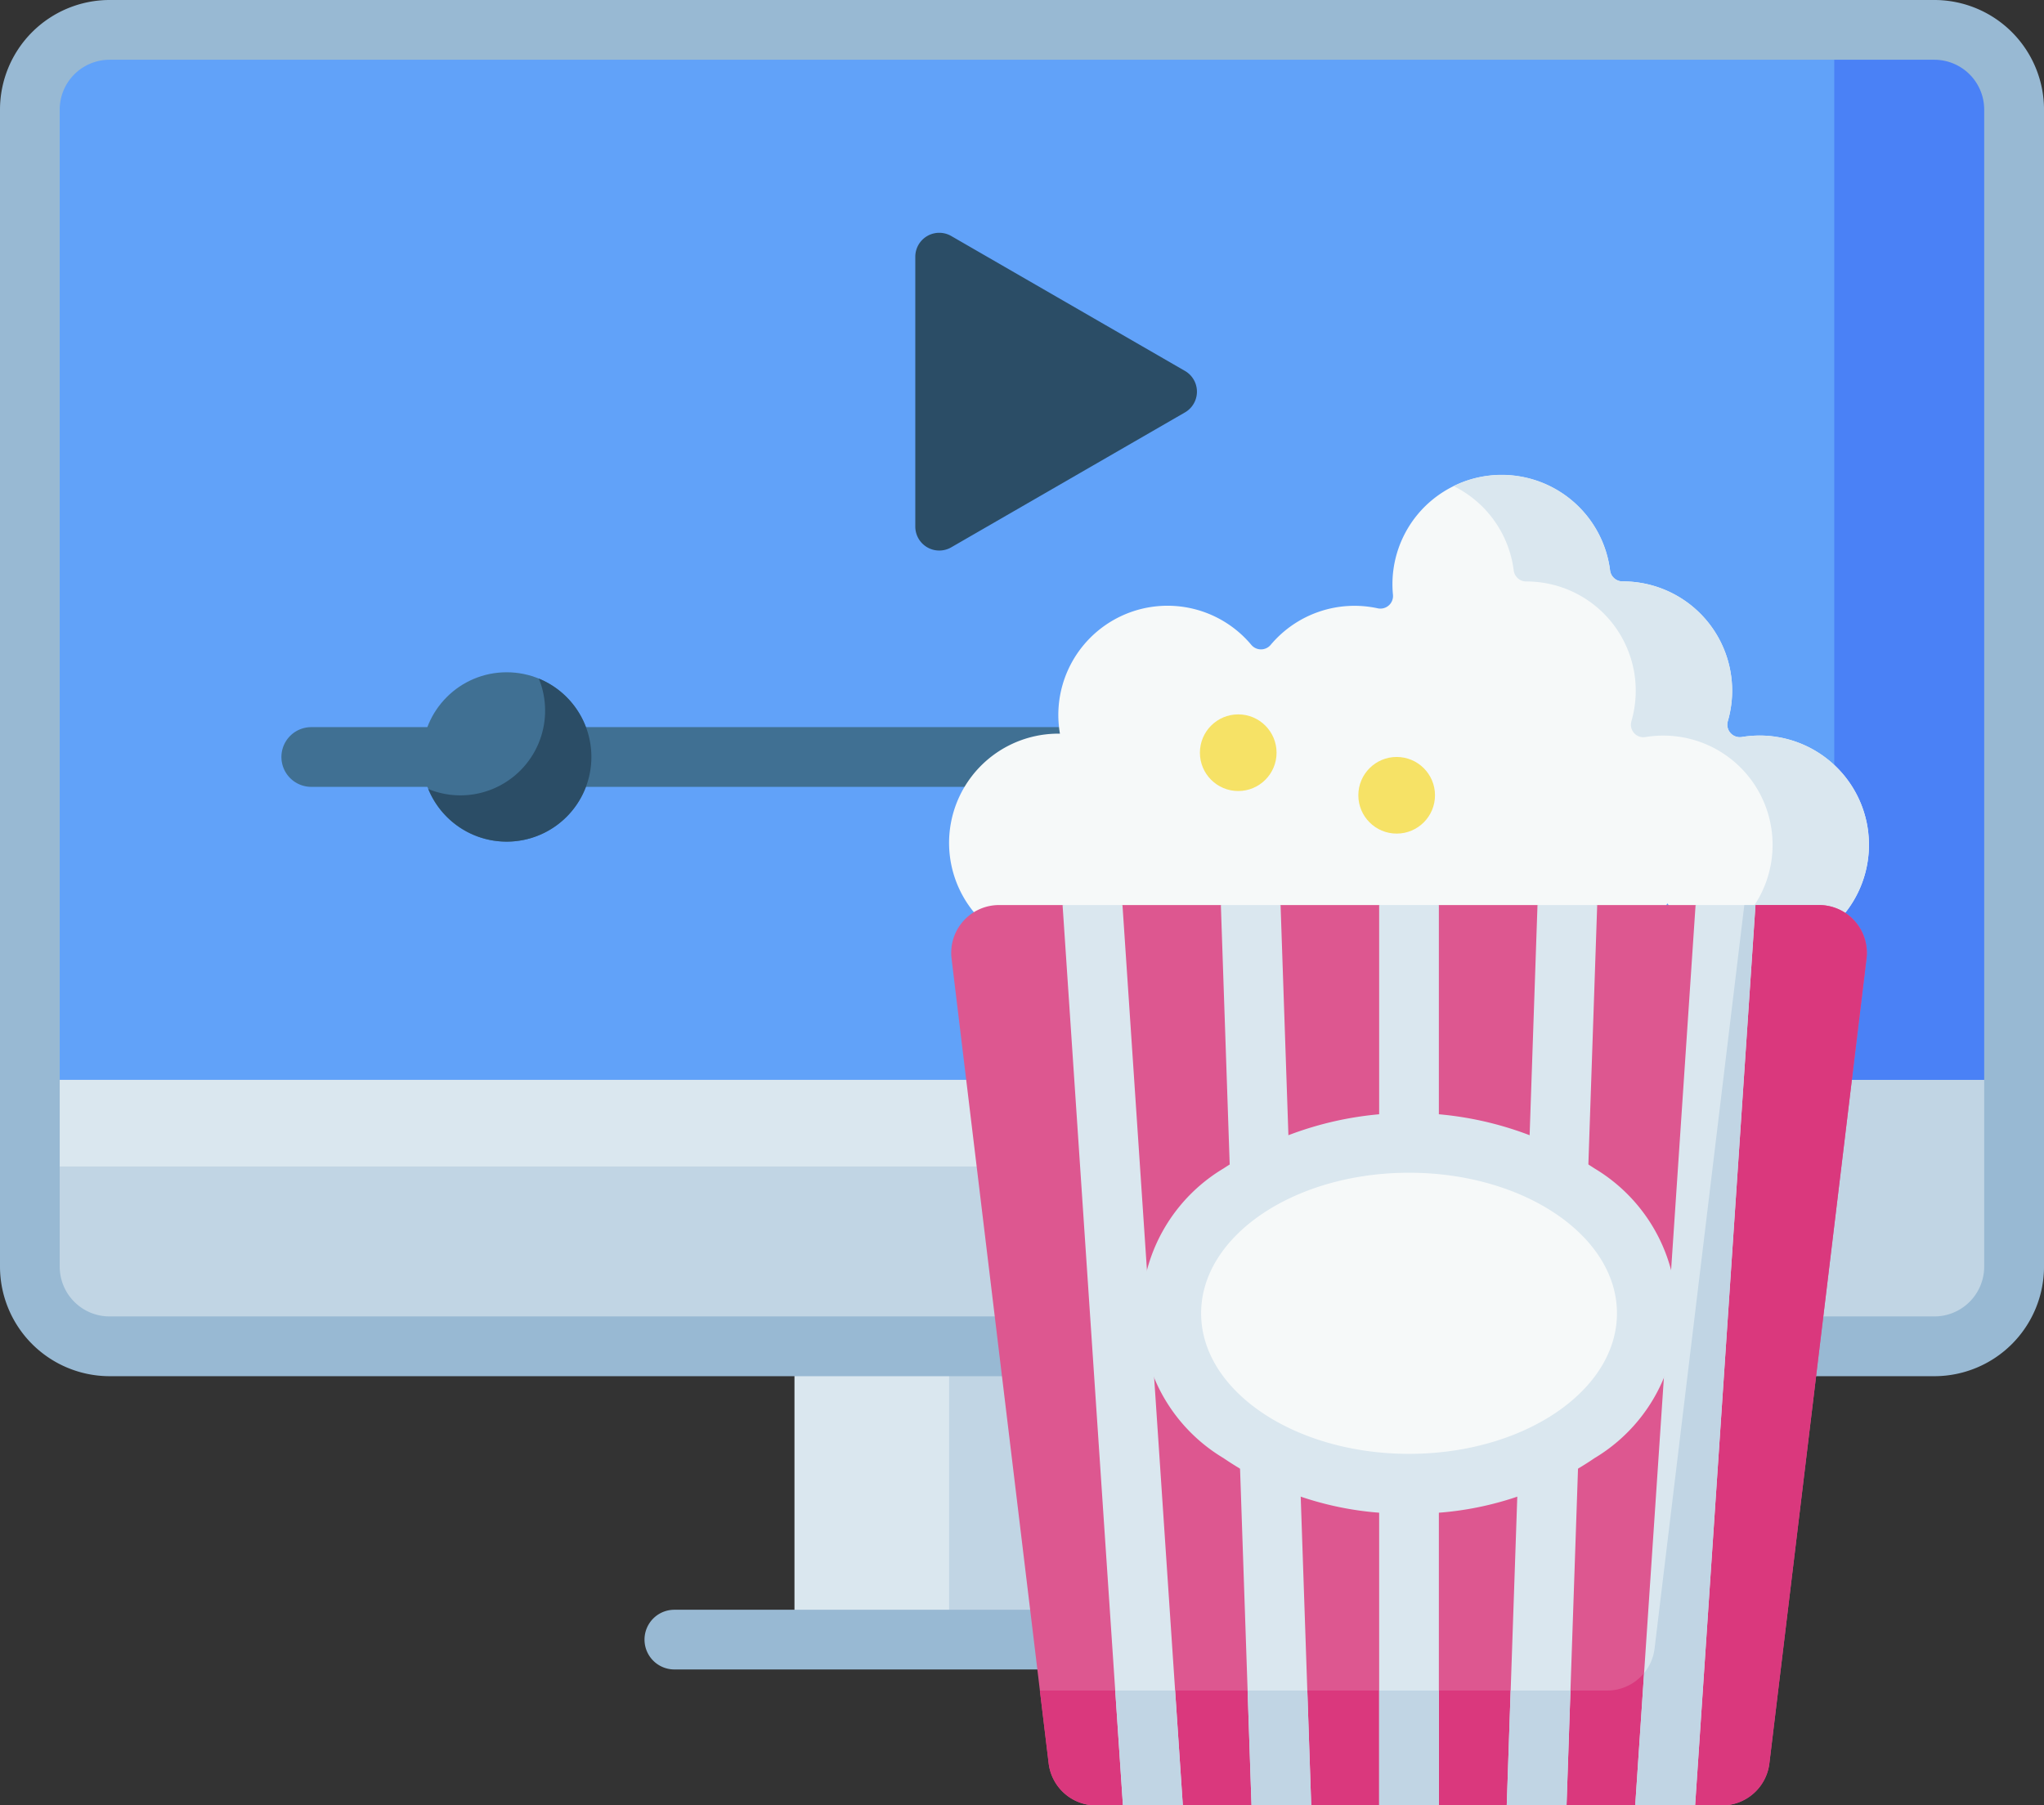 <svg xmlns="http://www.w3.org/2000/svg" width="109.543" height="96.768" viewBox="0 0 109.543 96.768">
  <rect x="0" y="0" width="109.543" height="96.768" fill="#333333" stroke="none"/>
  <g id="entertainment" transform="translate(0 -29.857)">
    <g id="Group_27716" data-name="Group 27716" transform="translate(42.578 99.121)">
      <path id="Path_30593" data-name="Path 30593" d="M199.008,353.594h23.783v18.617H199.008Z" transform="translate(-199.008 -353.594)" fill="#dae7ef"/>
    </g>
    <g id="Group_27717" data-name="Group 27717" transform="translate(50.865 99.121)">
      <path id="Path_30594" data-name="Path 30594" d="M237.742,353.594h15.5v18.617h-15.5Z" transform="translate(-237.742 -353.594)" fill="#c1d5e4"/>
    </g>
    <g id="Group_27718" data-name="Group 27718" transform="translate(34.54 116.137)">
      <path id="Path_30595" data-name="Path 30595" d="M199.7,436.329H163.041a1.6,1.6,0,1,1,0-3.2H199.7a1.6,1.6,0,1,1,0,3.2Z" transform="translate(-161.44 -433.126)" fill="#98b9d3"/>
    </g>
    <g id="Group_27719" data-name="Group 27719" transform="translate(1.601 83.126)">
      <path id="Path_30596" data-name="Path 30596" d="M9.62,278.832l-2.135,4.611v10.012a4.271,4.271,0,0,0,4.271,4.271h97.8a4.271,4.271,0,0,0,4.271-4.271V283.443l-2.135-4.611Z" transform="translate(-7.485 -278.832)" fill="#dae7ef"/>
    </g>
    <g id="Group_27720" data-name="Group 27720" transform="translate(1.601 83.126)">
      <path id="Path_30597" data-name="Path 30597" d="M111.69,278.832h-7.505v4.983a4.271,4.271,0,0,1-4.271,4.271H7.485v5.37a4.271,4.271,0,0,0,4.271,4.271h97.8a4.271,4.271,0,0,0,4.271-4.271V283.443Z" transform="translate(-7.485 -278.832)" fill="#c1d5e4"/>
    </g>
    <g id="Group_27721" data-name="Group 27721" transform="translate(1.601 31.458)">
      <path id="Path_30598" data-name="Path 30598" d="M109.555,37.342h-97.8a4.271,4.271,0,0,0-4.271,4.271V93.62h106.34V41.613A4.27,4.27,0,0,0,109.555,37.342Z" transform="translate(-7.485 -37.342)" fill="#61a2f9"/>
    </g>
    <g id="Group_27722" data-name="Group 27722" transform="translate(98.302 31.458)">
      <path id="Path_30599" data-name="Path 30599" d="M464.827,37.342h-5.37V93.62h9.64V41.613a4.271,4.271,0,0,0-4.271-4.271Z" transform="translate(-459.457 -37.342)" fill="#4a81f6"/>
    </g>
    <g id="Group_27723" data-name="Group 27723" transform="translate(0 29.857)">
      <path id="Path_30600" data-name="Path 30600" d="M103.671,103.621H5.872A5.879,5.879,0,0,1,0,97.749V35.729a5.879,5.879,0,0,1,5.872-5.872h97.8a5.879,5.879,0,0,1,5.872,5.872V97.749a5.879,5.879,0,0,1-5.872,5.872ZM5.872,33.06A2.672,2.672,0,0,0,3.2,35.729V97.749a2.672,2.672,0,0,0,2.669,2.669h97.8a2.672,2.672,0,0,0,2.669-2.669V35.729a2.672,2.672,0,0,0-2.669-2.669Z" transform="translate(0 -29.857)" fill="#98b9d3"/>
    </g>
    <g id="Group_27724" data-name="Group 27724" transform="translate(49.053 42.332)">
      <path id="Path_30601" data-name="Path 30601" d="M243.72,95.571l-12.525-7.231a1.284,1.284,0,0,0-1.926,1.112v14.463a1.284,1.284,0,0,0,1.926,1.112l12.525-7.231A1.284,1.284,0,0,0,243.72,95.571Z" transform="translate(-229.269 -88.165)" fill="#2b4d66"/>
    </g>
    <g id="Group_27725" data-name="Group 27725" transform="translate(15.081 68.829)">
      <path id="Path_30602" data-name="Path 30602" d="M142.839,215.212H72.089a1.6,1.6,0,1,1,0-3.2h70.75a1.6,1.6,0,0,1,0,3.2Z" transform="translate(-70.488 -212.009)" fill="#407093"/>
    </g>
    <g id="Group_27726" data-name="Group 27726" transform="translate(22.614 65.891)">
      <circle id="Ellipse_78" data-name="Ellipse 78" cx="4.539" cy="4.539" r="4.539" transform="translate(0 0)" fill="#407093"/>
    </g>
    <g id="Group_27727" data-name="Group 27727" transform="translate(22.952 66.229)">
      <path id="Path_30603" data-name="Path 30603" d="M113.2,199.859a4.54,4.54,0,0,1-5.921,5.921,4.539,4.539,0,1,0,5.921-5.921Z" transform="translate(-107.276 -199.859)" fill="#2b4d66"/>
    </g>
    <g id="Group_27728" data-name="Group 27728" transform="translate(50.865 55.304)">
      <path id="Path_30604" data-name="Path 30604" d="M281.805,162.805a5.918,5.918,0,0,0-1.59.047.67.67,0,0,1-.743-.854,5.857,5.857,0,0,0-5.623-7.489h-.007a.675.675,0,0,1-.68-.583,5.854,5.854,0,0,0-11.635,1.294.676.676,0,0,1-.819.731,5.864,5.864,0,0,0-5.737,1.963.678.678,0,0,1-1.033,0,5.853,5.853,0,0,0-10.258,4.756l-.086,0a5.855,5.855,0,1,0,2.986,10.891,5.85,5.85,0,0,0,7.054-.565,5.85,5.85,0,0,0,5.671,1.069,5.855,5.855,0,0,0,10.042-.043,5.86,5.86,0,0,0,6.892-2.255,5.855,5.855,0,1,0,5.566-8.96Z" transform="translate(-237.74 -148.793)" fill="#f6f9f9"/>
    </g>
    <g id="Group_27730" data-name="Group 27730" transform="translate(77.9 55.304)">
      <g id="Group_27729" data-name="Group 27729" transform="translate(0 0)">
        <path id="Path_30605" data-name="Path 30605" d="M386.327,167.984a5.855,5.855,0,0,0-6.787-5.132A.67.67,0,0,1,378.8,162a5.857,5.857,0,0,0-5.623-7.489h-.007a.675.675,0,0,1-.68-.583,5.855,5.855,0,0,0-6.41-5.1,5.75,5.75,0,0,0-1.978.572,5.858,5.858,0,0,1,3.223,4.53.675.675,0,0,0,.68.583h.007A5.857,5.857,0,0,1,373.632,162a.67.67,0,0,0,.743.854,5.855,5.855,0,0,1,6.787,5.132,5.855,5.855,0,0,1-3.238,5.9,5.854,5.854,0,0,0,8.4-5.9Z" transform="translate(-364.1 -148.793)" fill="#dae7ef"/>
      </g>
    </g>
    <g id="Group_27731" data-name="Group 27731" transform="translate(50.978 78.368)">
      <path id="Path_30606" data-name="Path 30606" d="M284.775,256.594h-3.407l-1.639.729-1.571-.729h-5.271l-1.542.769-1.663-.769H264.4l-1.6.849-1.6-.849h-5.278l-1.586.769-1.619-.769h-5.271l-1.574.608-1.636-.608h-3.407a2.562,2.562,0,0,0-2.544,2.87L243.49,302.6a2.562,2.562,0,0,0,2.544,2.256h1.436l1.61-.873,1.6.873h3.68l1.642-.913,1.563.913H261.2l1.6-.873,1.6.873h3.635l1.707-.873,1.5.873h3.68l1.637-.873,1.574.873h1.436a2.562,2.562,0,0,0,2.544-2.256l5.205-43.132A2.562,2.562,0,0,0,284.775,256.594Z" transform="translate(-238.266 -256.594)" fill="#dd5790"/>
    </g>
    <g id="Group_27732" data-name="Group 27732" transform="translate(64.306 68.148)">
      <circle id="Ellipse_79" data-name="Ellipse 79" cx="2.054" cy="2.054" r="2.054" transform="translate(0 0)" fill="#f6e266"/>
    </g>
    <g id="Group_27733" data-name="Group 27733" transform="translate(72.797 70.43)">
      <circle id="Ellipse_80" data-name="Ellipse 80" cx="2.054" cy="2.054" r="2.054" transform="translate(0 0)" fill="#f6e266"/>
    </g>
    <path id="Path_30607" data-name="Path 30607" d="M302.24,256.594h-3.407l-.667.574-4.74,39.274a2.563,2.563,0,0,1-2.544,2.255h-30.4l.47,3.9a2.563,2.563,0,0,0,2.544,2.255h1.436l1.61-.873,1.6.873h3.68l1.642-.913,1.563.913h3.635l1.6-.873,1.6.873H285.5l1.707-.873,1.5.873h3.68l1.637-.873,1.574.873h1.436a2.562,2.562,0,0,0,2.544-2.255l5.205-43.132A2.563,2.563,0,0,0,302.24,256.594Z" transform="translate(-204.753 -178.226)" fill="#da387d"/>
    <g id="Group_27734" data-name="Group 27734" transform="translate(73.912 78.368)">
      <path id="Path_30608" data-name="Path 30608" d="M345.46,256.593h3.2v48.248h-3.2Z" transform="translate(-345.46 -256.593)" fill="#dae7ef"/>
    </g>
    <path id="Path_30609" data-name="Path 30609" d="M269.4,304.851h3.21l-3.234-48.257h-3.21Z" transform="translate(-209.22 -178.226)" fill="#dae7ef"/>
    <path id="Path_30610" data-name="Path 30610" d="M307.452,304.851h3.2l-1.643-48.257h-3.2Z" transform="translate(-240.38 -178.226)" fill="#dae7ef"/>
    <path id="Path_30611" data-name="Path 30611" d="M377.422,304.851h3.205l1.643-48.257h-3.2Z" transform="translate(-296.672 -178.226)" fill="#dae7ef"/>
    <path id="Path_30612" data-name="Path 30612" d="M409.6,304.851h3.21l3.235-48.257h-3.21Z" transform="translate(-321.965 -178.226)" fill="#dae7ef"/>
    <g id="Group_27735" data-name="Group 27735" transform="translate(62.769 91.115)">
      <ellipse id="Ellipse_81" data-name="Ellipse 81" cx="12.744" cy="9.136" rx="12.744" ry="9.136" transform="translate(0 0)" fill="#f6f9f9"/>
    </g>
    <g id="Group_27736" data-name="Group 27736" transform="translate(61.168 89.513)">
      <path id="Path_30613" data-name="Path 30613" d="M300.24,330.161a17.152,17.152,0,0,1-9.945-2.976,9.044,9.044,0,0,1,0-15.523,18.1,18.1,0,0,1,19.889,0,9.044,9.044,0,0,1,0,15.523A17.15,17.15,0,0,1,300.24,330.161Zm0-18.271c-6.144,0-11.143,3.38-11.143,7.534s5,7.534,11.143,7.534,11.143-3.38,11.143-7.534S306.384,311.89,300.24,311.89Z" transform="translate(-285.894 -308.687)" fill="#dae7ef"/>
    </g>
    <g id="Group_27737" data-name="Group 27737" transform="translate(59.769 78.368)">
      <path id="Path_30614" data-name="Path 30614" d="M415.447,256.594l-4.809,39.849a2.552,2.552,0,0,1-.562,1.315l-.475,7.093h3.21l3.235-48.257h-.6Z" transform="translate(-381.734 -256.594)" fill="#c1d5e4"/>
      <path id="Path_30615" data-name="Path 30615" d="M377.631,453.385l-.209,6.153h3.205l.209-6.153Z" transform="translate(-356.441 -411.281)" fill="#c1d5e4"/>
      <path id="Path_30616" data-name="Path 30616" d="M345.46,453.385h3.2v6.144h-3.2Z" transform="translate(-331.317 -411.281)" fill="#c1d5e4"/>
      <path id="Path_30617" data-name="Path 30617" d="M312.51,453.385l.209,6.153h3.2l-.209-6.153Z" transform="translate(-305.417 -411.281)" fill="#c1d5e4"/>
      <path id="Path_30618" data-name="Path 30618" d="M279.358,453.385l.412,6.153h3.21l-.413-6.153Z" transform="translate(-279.358 -411.281)" fill="#c1d5e4"/>
    </g>
  </g>
</svg>
